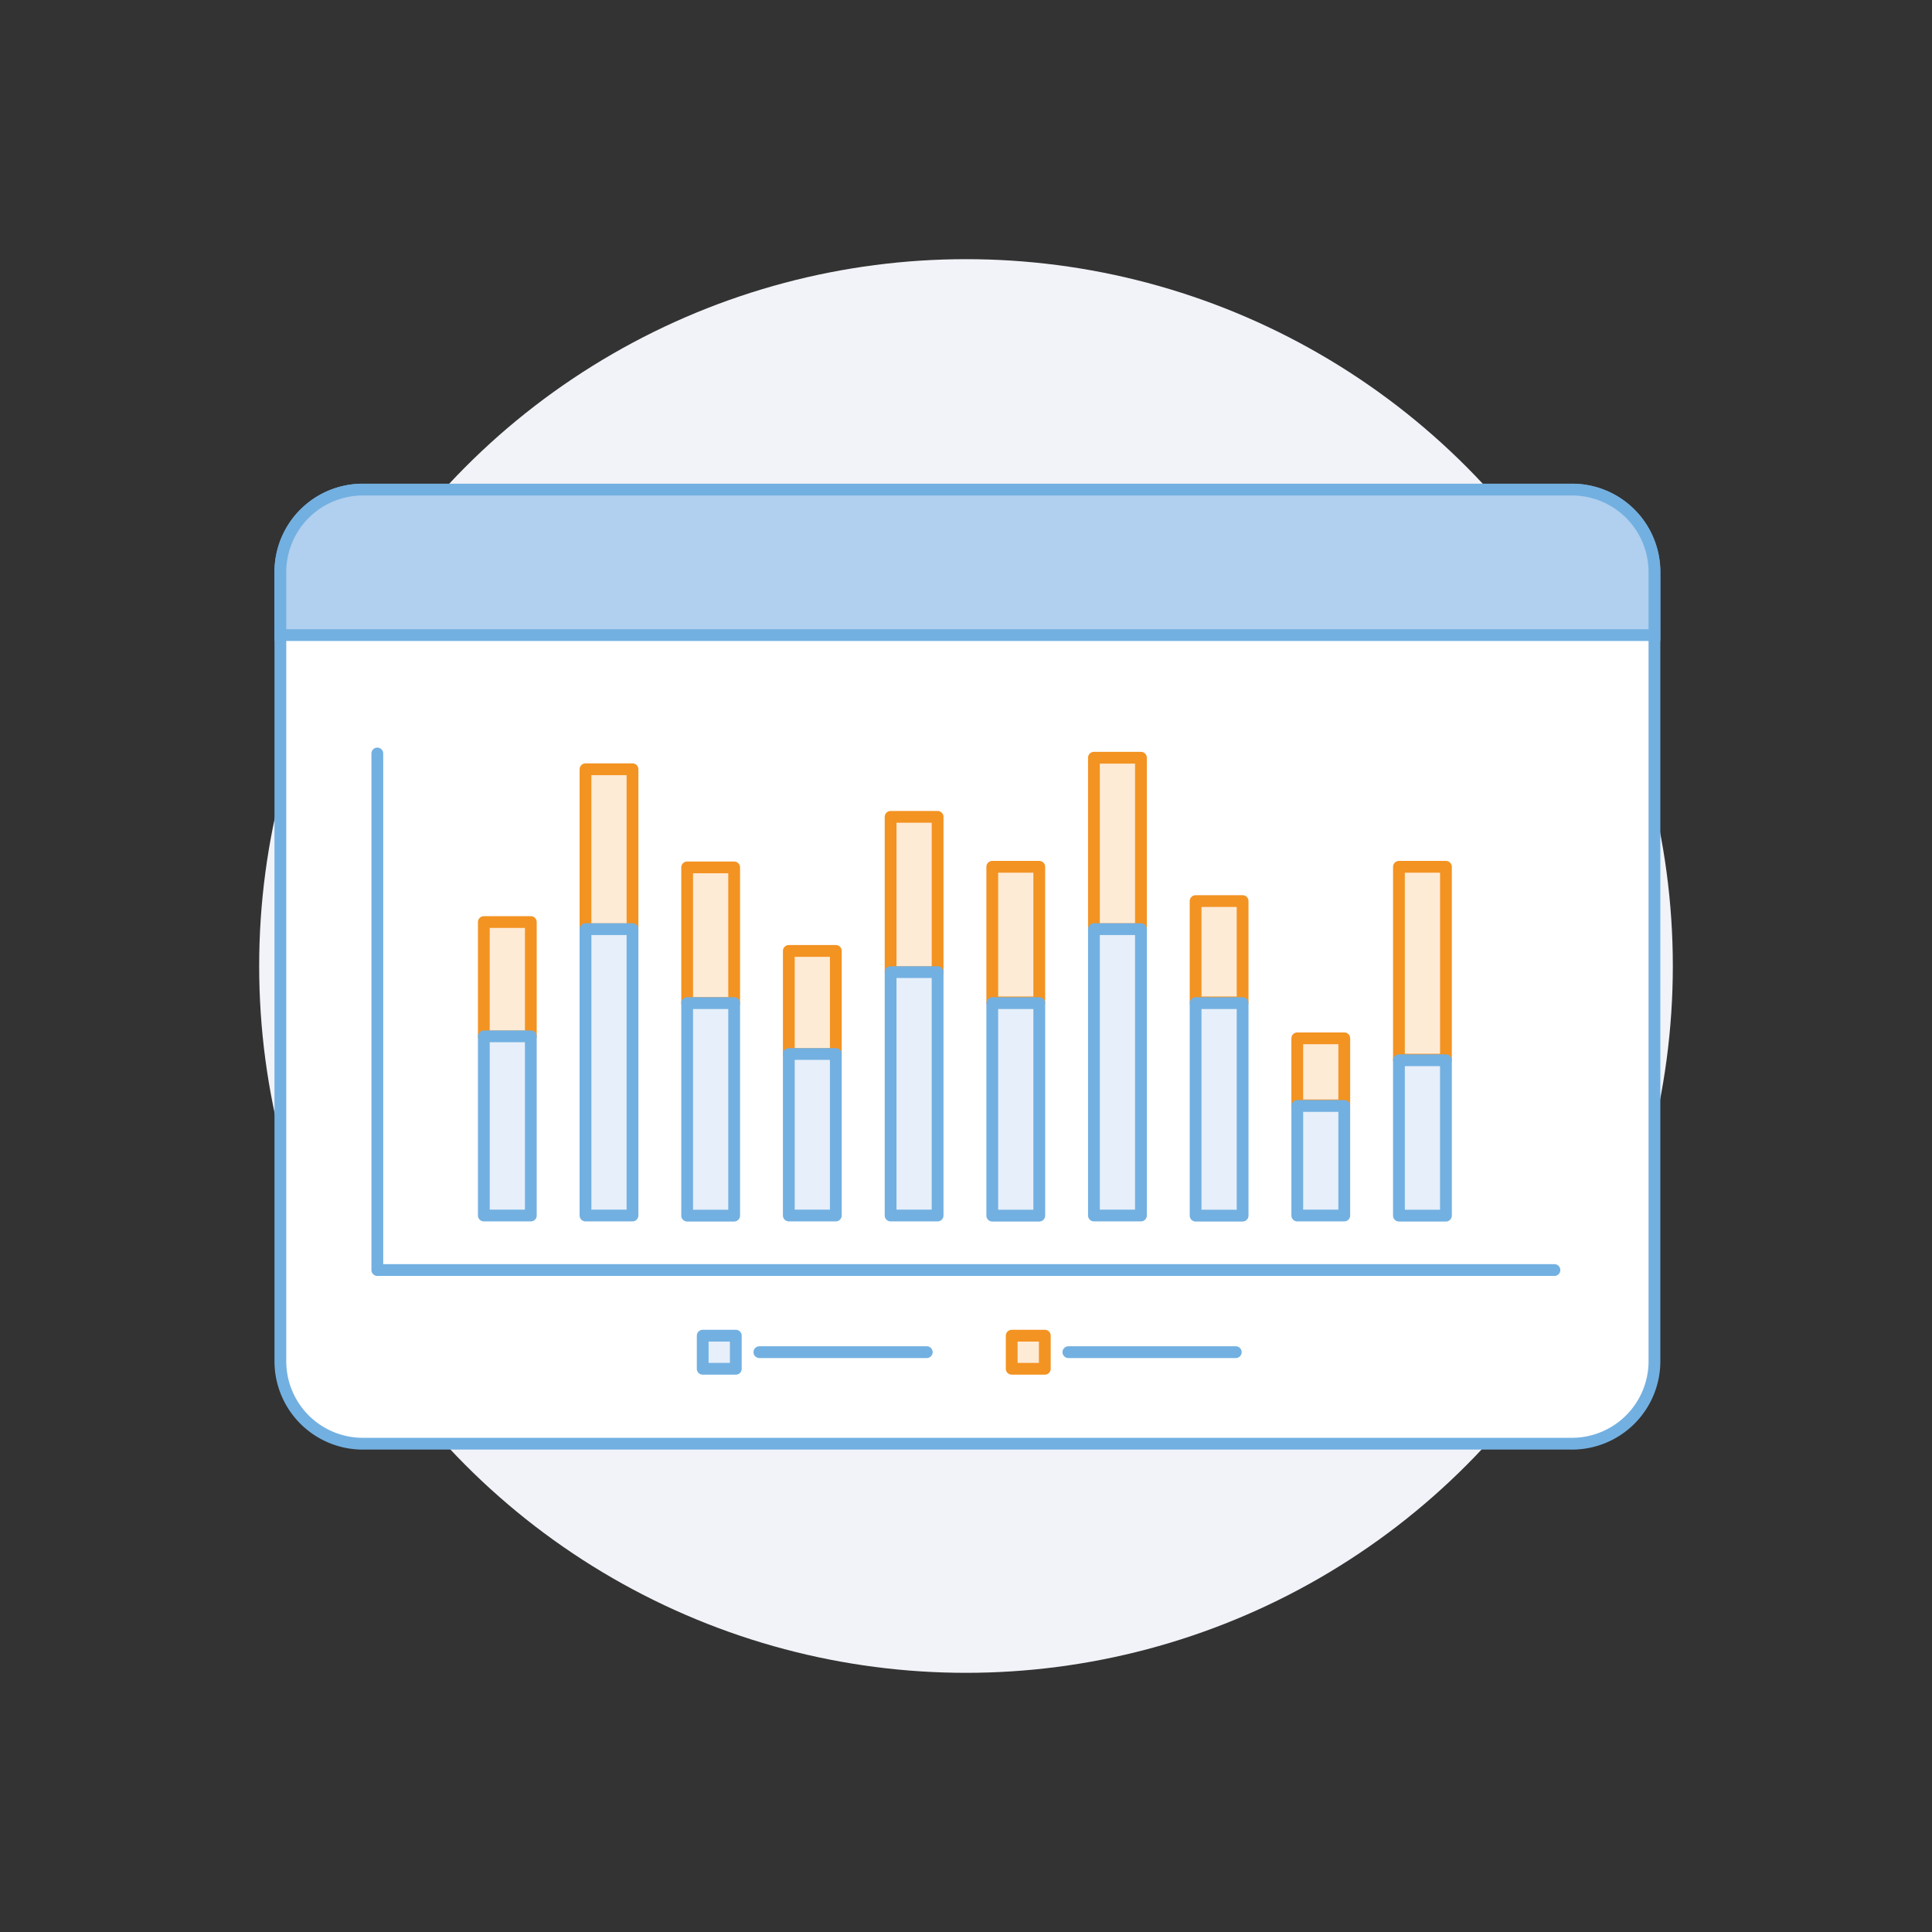 <svg xmlns="http://www.w3.org/2000/svg" width="164" height="164"><rect width="100%" height="100%" fill="#333333" stroke="none"/><defs><style>.c{fill:#72b0e1}.e,.f,.g{fill:#feebd6;stroke:#f39322;stroke-linecap:round;stroke-linejoin:round}.f,.g{fill:#e6effa;stroke:#72b0e1}.g{fill:none}</style></defs><circle cx="82" cy="82" r="60" fill="#f2f3f8"/><path d="M30.8 122.5a7 7 0 01-7-7V48.55a7 7 0 017-7h102.64a7 7 0 017 7v67a7 7 0 01-7 7z" fill="#fff"/><path class="c" d="M133.44 42.06a6.5 6.5 0 016.5 6.49v67a6.51 6.51 0 01-6.5 6.5H30.8a6.5 6.5 0 01-6.5-6.5v-67a6.5 6.5 0 016.5-6.49h102.64m0-1H30.8a7.49 7.49 0 00-7.5 7.49v67a7.5 7.5 0 007.5 7.5h102.64a7.5 7.5 0 007.5-7.5v-67a7.49 7.49 0 00-7.5-7.49z"/><path d="M23.8 53.92v-5.37a7 7 0 017-7h102.64a7 7 0 017 7v5.37z" fill="#b1cfee"/><path class="c" d="M133.44 42.06a6.5 6.5 0 016.5 6.49v4.86H24.3v-4.86a6.5 6.5 0 016.5-6.49h102.64m0-1H30.8a7.49 7.49 0 00-7.5 7.49v5.86h117.64v-5.86a7.49 7.49 0 00-7.5-7.49z"/><path class="e" d="M41.07 78.27h3.99v9.71h-3.99z"/><path class="f" d="M41.07 87.97h3.99v15.21h-3.99z"/><path class="e" d="M92.86 64.32h3.99v14.55h-3.99z"/><path class="f" d="M92.86 78.87h3.99v24.31h-3.99z"/><path class="e" d="M49.7 65.3h3.99v13.58H49.7z"/><path class="f" d="M49.7 78.87h3.99v24.31H49.7z"/><path class="e" d="M58.33 73.63h3.99v11.51h-3.99z"/><path class="f" d="M58.33 85.15h3.99v18.04h-3.99z"/><path class="e" d="M66.96 80.72h3.99v8.75h-3.99z"/><path class="f" d="M66.96 89.47h3.99v13.71h-3.99z"/><path class="e" d="M75.6 69.34h3.99v13.19H75.6z"/><path class="f" d="M75.6 82.52h3.99v20.66H75.6z"/><path class="e" d="M84.23 73.58h3.99v11.51h-3.99z"/><path class="f" d="M84.23 85.15h3.99v18.04h-3.99z"/><path class="e" d="M118.75 73.58h3.99v16.37h-3.99z"/><path class="f" d="M118.75 90h3.99v13.19h-3.99z"/><path class="e" d="M101.49 76.49h3.99v8.6h-3.99z"/><path class="f" d="M101.49 85.15h3.99v18.04h-3.99z"/><path class="e" d="M110.12 88.14h3.99v5.69h-3.99z"/><path class="f" d="M110.12 93.88h3.99v9.3h-3.99z"/><path class="g" d="M32.03 63.96v43.85h99.92"/><path class="f" d="M59.65 113.38h2.81v2.81h-2.81z"/><path class="e" d="M85.88 113.38h2.81v2.81h-2.81z"/><path class="g" d="M78.67 114.78H64.46M104.9 114.78H90.69"/></svg>